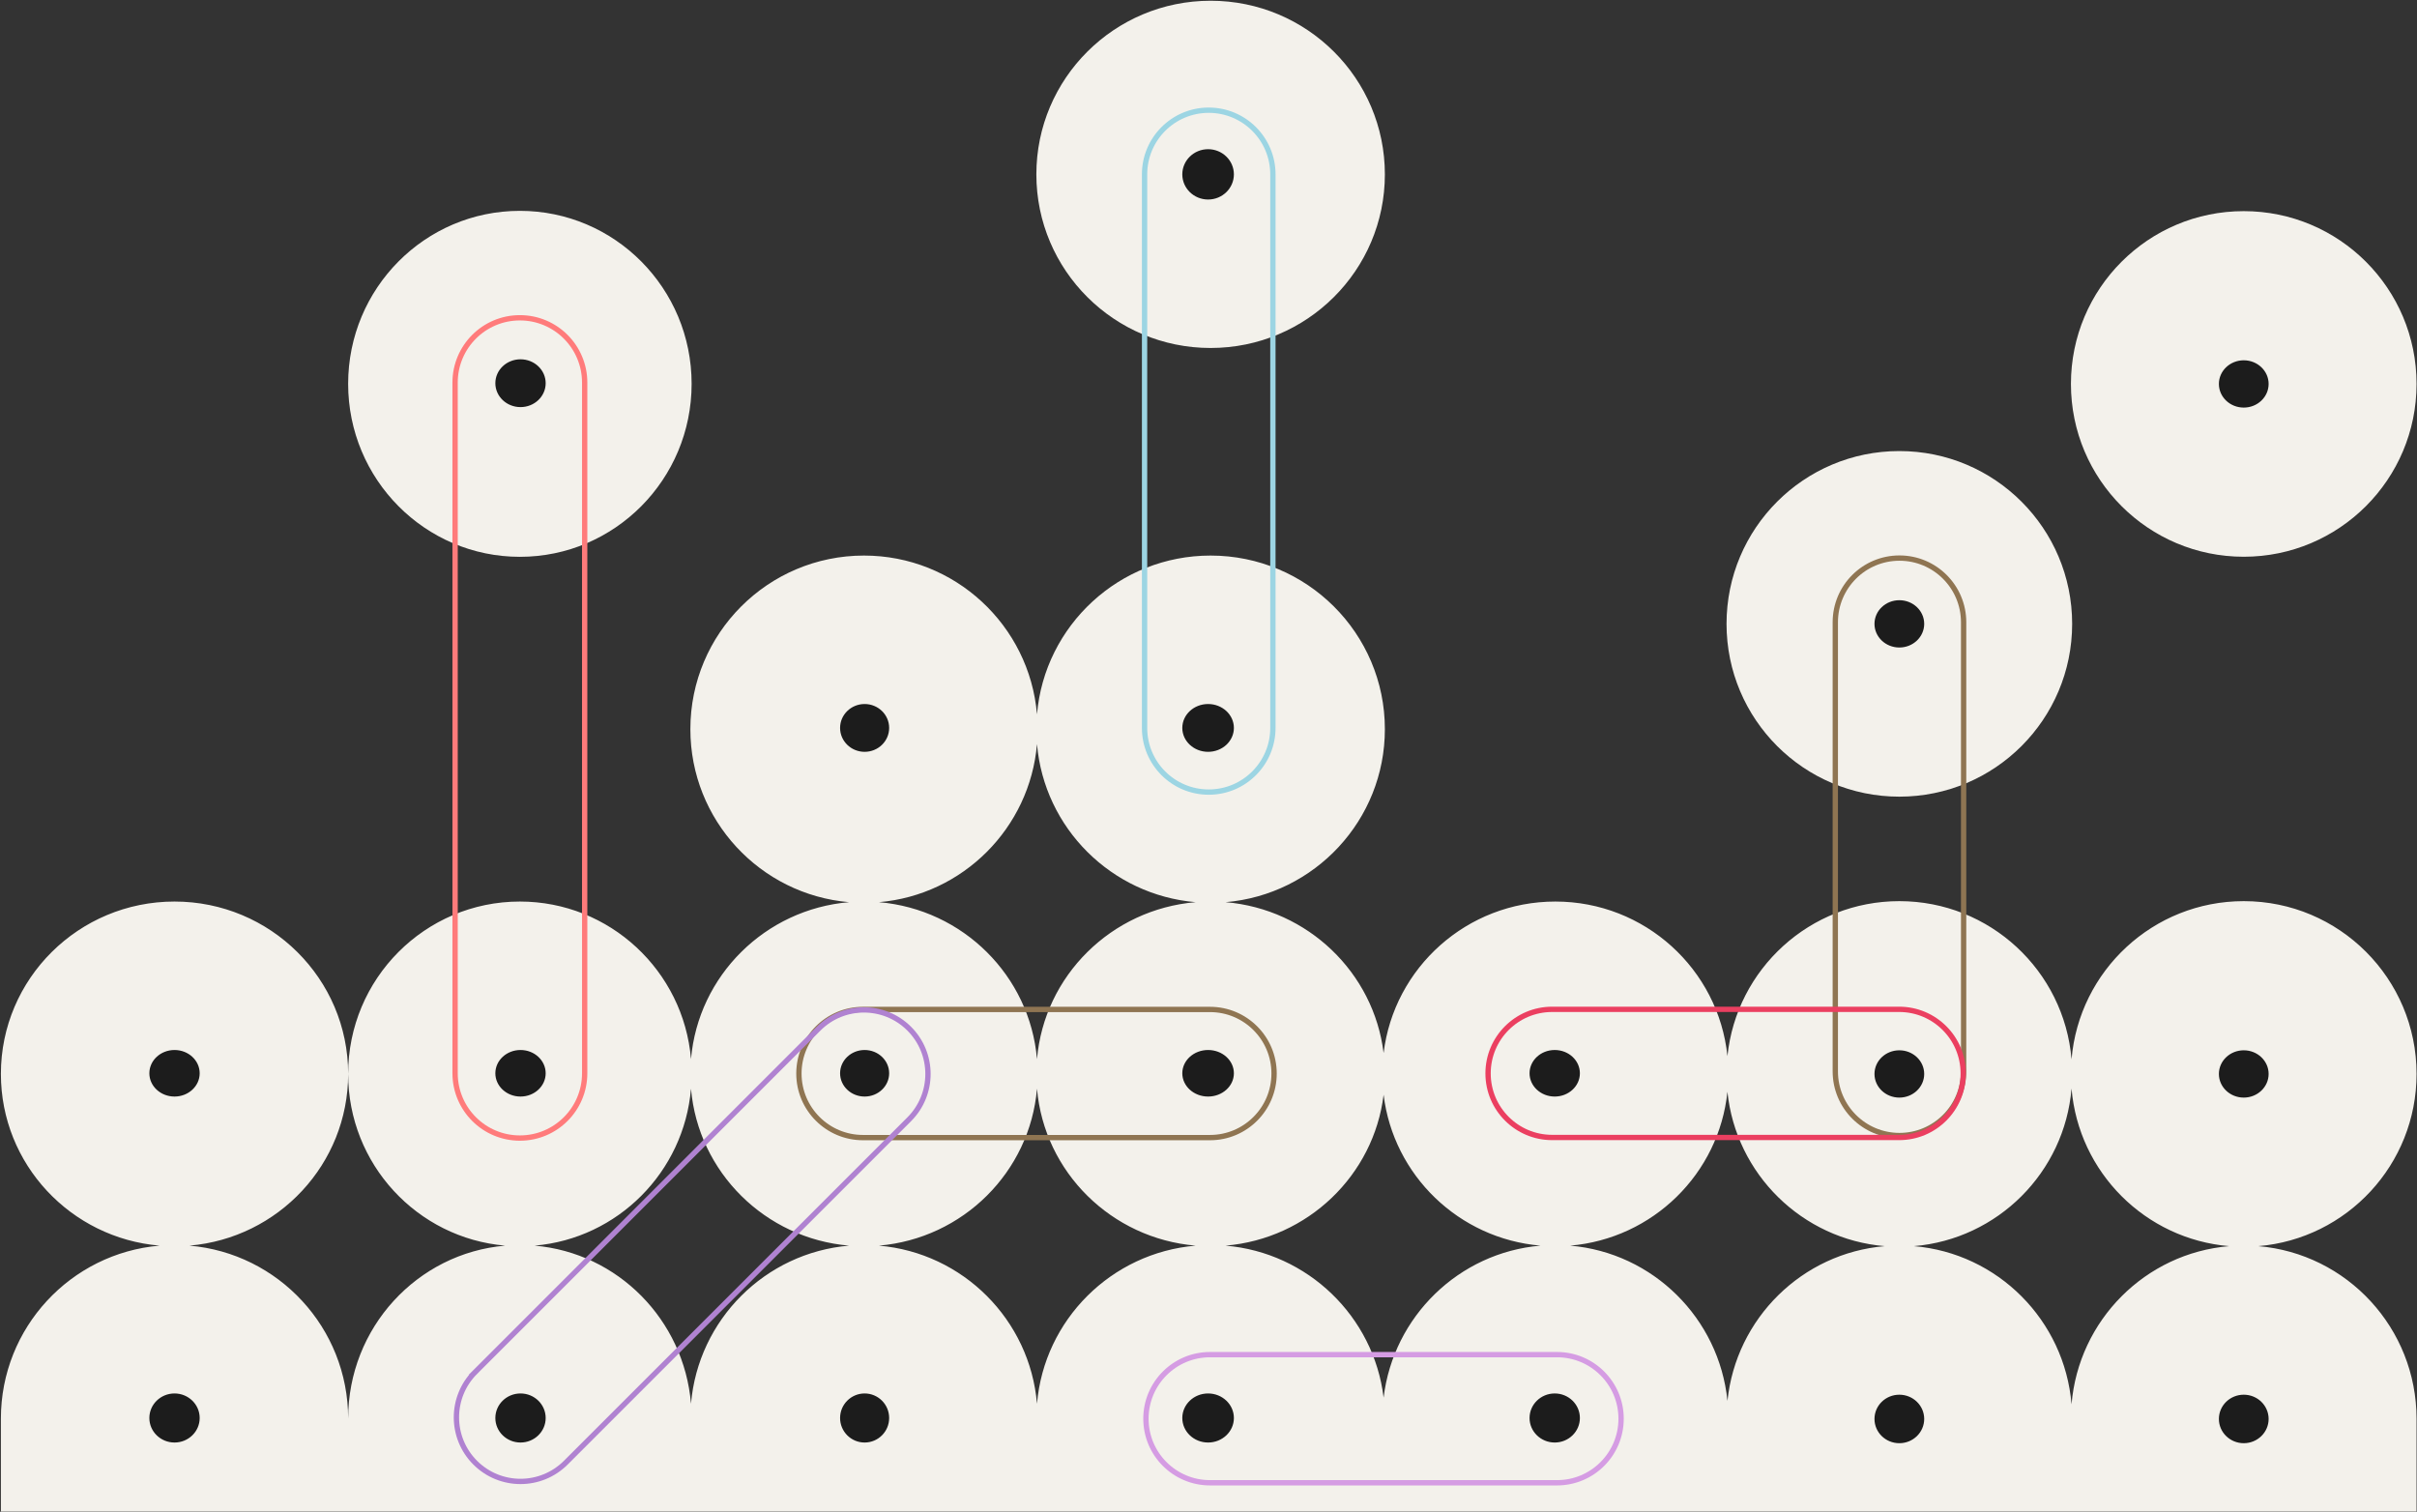 <svg xmlns="http://www.w3.org/2000/svg" width="1821" height="1139" fill="none"><rect width="100%" height="100%" fill="#333333" stroke="none"/><path fill="#F3F1EB" d="M912.095 262.185c72.507 0 131.285-58.567 131.285-130.813C1043.38 59.126 984.602.56 912.095.56c-72.508 0-131.287 58.566-131.287 130.812 0 72.246 58.779 130.813 131.287 130.813ZM521.079 289.2c0 71.984-57.93 130.339-129.391 130.339-71.46 0-129.39-58.355-129.39-130.339 0-71.984 57.93-130.338 129.39-130.338 71.461 0 129.391 58.354 129.391 130.338Z"/><path fill="#F3F1EB" fill-rule="evenodd" d="M650.943 418.591c68.472 0 124.657 52.607 130.34 119.609 5.704-67.002 62.092-119.609 130.812-119.609 72.507 0 131.285 58.567 131.285 130.812 0 68.462-52.781 124.639-120.01 130.337 61.968 5.214 111.66 53.005 119.06 113.678 7.78-64.311 62.75-114.15 129.39-114.15 67.44 0 122.92 51.029 129.66 116.448 6.73-65.587 62.14-116.748 129.51-116.748 68.21 0 124.17 52.45 129.74 119.218 5.58-66.768 61.53-119.218 129.74-119.218 71.91 0 130.2 58.292 130.2 130.199 0 68.21-52.45 124.169-119.22 129.743 66.77 5.593 119.22 61.75 119.22 130.2v69.75H.673v-70c0-68.46 52.591-124.637 119.578-130.335C53.264 932.868.673 877.098.673 809.133c0-71.723 58.566-129.865 130.812-129.865 72.246 0 130.813 58.142 130.813 129.865 0 67.965-52.592 123.735-119.578 129.392 66.986 5.698 119.578 61.875 119.578 130.335 0-68.46 52.02-124.637 118.278-130.335-66.258-5.657-118.278-61.427-118.278-129.392 0-71.723 57.93-129.865 129.39-129.865 67.714 0 123.279 52.205 128.92 118.701 5.387-62.82 55.821-112.885 119.101-118.229-66.987-5.698-119.578-61.875-119.578-130.337 0-72.245 58.567-130.812 130.812-130.812Zm11.235 261.149c63.294-5.384 113.736-55.835 119.105-119.133 5.388 63.298 56.013 113.749 119.536 119.133-63.523 5.345-114.147 55.431-119.536 118.27-5.369-62.839-55.811-112.925-119.105-118.27ZM1679.5 938.91c-63.15-5.271-113.5-55.613-118.77-118.763-5.27 63.15-55.62 113.492-118.77 118.763 63.15 5.29 113.5 55.808 118.77 119.18 5.27-63.372 55.62-113.89 118.77-119.18Zm-496.48-.385c62.28-5.279 112.07-54.197 118.45-115.942 6.35 62.005 56.21 111.124 118.54 116.327-62.28 5.217-112.1 54.425-118.52 116.57-6.31-62.274-56.13-111.633-118.47-116.955Zm-140.59-113.678c7.34 60.673 56.68 108.464 118.2 113.678-61.52 5.252-110.86 53.392-118.2 114.505-7.4-61.113-57.092-109.253-119.06-114.505 61.968-5.214 111.66-53.005 119.06-113.678Zm-261.147-4.592c-5.369 62.839-55.811 112.925-119.105 118.27 63.294 5.384 113.736 55.835 119.105 119.135 5.389-63.3 56.013-113.751 119.536-119.135-63.523-5.345-114.148-55.431-119.536-118.27Zm-260.675.041c5.387 62.82 55.821 112.885 119.101 118.229-63.28 5.382-113.714 55.813-119.101 119.095-5.329-63.282-55.215-113.713-117.807-119.095 62.592-5.344 112.478-55.409 117.807-118.229Z" clip-rule="evenodd"/><path fill="#F3F1EB" d="M1561.19 470.047c0 71.907-58.3 130.199-130.2 130.199-71.91 0-130.2-58.292-130.2-130.199 0-71.907 58.29-130.2 130.2-130.2 71.9 0 130.2 58.293 130.2 130.2Zm129.28-50.564c71.91 0 130.2-58.292 130.2-130.199 0-71.907-58.29-130.199-130.2-130.199-71.9 0-130.2 58.292-130.2 130.199 0 71.907 58.3 130.199 130.2 130.199Z"/><path fill="#1C1C1C" d="M131.485 826.195c10.471 0 18.958-7.851 18.958-17.537 0-9.685-8.487-17.536-18.958-17.536-10.47 0-18.958 7.851-18.958 17.536 0 9.686 8.488 17.537 18.958 17.537Zm260.677 0c10.471 0 18.959-7.851 18.959-17.537 0-9.685-8.488-17.536-18.959-17.536-10.47 0-18.958 7.851-18.958 17.536 0 9.686 8.488 17.537 18.958 17.537Zm259.255 0c10.209 0 18.485-7.851 18.485-17.537 0-9.685-8.276-17.536-18.485-17.536-10.208 0-18.484 7.851-18.484 17.536 0 9.686 8.276 17.537 18.484 17.537Zm258.782 0c10.732 0 19.432-7.851 19.432-17.537 0-9.685-8.7-17.536-19.432-17.536-10.733 0-19.433 7.851-19.433 17.536 0 9.686 8.7 17.537 19.433 17.537Zm261.151 0c10.47 0 18.96-7.851 18.96-17.537 0-9.685-8.49-17.536-18.96-17.536s-18.96 7.851-18.96 17.536c0 9.686 8.49 17.537 18.96 17.537ZM651.417 566.466c10.209 0 18.485-8.064 18.485-18.011s-8.276-18.01-18.485-18.01c-10.208 0-18.484 8.063-18.484 18.01 0 9.947 8.276 18.011 18.484 18.011Zm258.782 0c10.732 0 19.432-8.064 19.432-18.011s-8.7-18.01-19.432-18.01c-10.733 0-19.433 8.063-19.433 18.01 0 9.947 8.7 18.011 19.433 18.011ZM392.162 306.737c10.471 0 18.959-8.064 18.959-18.011s-8.488-18.01-18.959-18.01c-10.47 0-18.958 8.063-18.958 18.01 0 9.947 8.488 18.011 18.958 18.011ZM910.199 150.33c10.732 0 19.432-8.488 19.432-18.958 0-10.47-8.7-18.958-19.432-18.958-10.733 0-19.433 8.488-19.433 18.958 0 10.47 8.7 18.958 19.433 18.958Zm-778.714 936.54c10.471 0 18.958-8.27 18.958-18.48s-8.487-18.49-18.958-18.49c-10.47 0-18.958 8.28-18.958 18.49 0 10.21 8.488 18.48 18.958 18.48Zm260.677 0c10.471 0 18.959-8.27 18.959-18.48s-8.488-18.49-18.959-18.49c-10.47 0-18.958 8.28-18.958 18.49 0 10.21 8.488 18.48 18.958 18.48Zm259.255 0c10.209 0 18.485-8.27 18.485-18.48s-8.276-18.49-18.485-18.49c-10.208 0-18.484 8.28-18.484 18.49 0 10.21 8.276 18.48 18.484 18.48Zm258.782 0c10.732 0 19.432-8.27 19.432-18.48s-8.7-18.49-19.432-18.49c-10.733 0-19.433 8.28-19.433 18.49 0 10.21 8.7 18.48 19.433 18.48Zm261.151 0c10.47 0 18.96-8.27 18.96-18.48s-8.49-18.49-18.96-18.49-18.96 8.28-18.96 18.49c0 10.21 8.49 18.48 18.96 18.48Zm259.64-259.886c10.34 0 18.73-7.977 18.73-17.817s-8.39-17.817-18.73-17.817c-10.35 0-18.73 7.977-18.73 17.817s8.38 17.817 18.73 17.817Zm0-339.12c10.34 0 18.73-7.977 18.73-17.817 0-9.841-8.39-17.818-18.73-17.818-10.35 0-18.73 7.977-18.73 17.818 0 9.84 8.38 17.817 18.73 17.817Zm0 599.516c10.34 0 18.73-8.18 18.73-18.27s-8.39-18.27-18.73-18.27c-10.35 0-18.73 8.18-18.73 18.27s8.38 18.27 18.73 18.27Zm259.49-260.396c10.34 0 18.73-7.977 18.73-17.817s-8.39-17.817-18.73-17.817c-10.35 0-18.74 7.977-18.74 17.817s8.39 17.817 18.74 17.817Zm0-519.883c10.34 0 18.73-7.977 18.73-17.817 0-9.841-8.39-17.818-18.73-17.818-10.35 0-18.74 7.977-18.74 17.818 0 9.84 8.39 17.817 18.74 17.817Zm0 780.279c10.34 0 18.73-8.18 18.73-18.27s-8.39-18.27-18.73-18.27c-10.35 0-18.74 8.18-18.74 18.27s8.39 18.27 18.74 18.27Z"/><path stroke="#FF7B7B" stroke-width="4" d="M440.506 288.252c0-26.961-21.856-48.818-48.818-48.818-26.961 0-48.817 21.857-48.817 48.818v520.406c0 26.962 21.856 48.818 48.817 48.818 26.962 0 48.818-21.856 48.818-48.818V288.252Z"/><path stroke="#9CD5E3" stroke-width="4" d="M959.016 131.372c0-26.699-21.644-48.344-48.343-48.344-26.7 0-48.344 21.645-48.344 48.344v417.083c0 26.7 21.644 48.344 48.344 48.344 26.699 0 48.343-21.644 48.343-48.344V131.372Z"/><path stroke="#8F7552" stroke-width="4" d="M911.633 857.125c26.663 0 48.278-21.615 48.278-48.277 0-26.663-21.615-48.277-48.278-48.277H650.189c-26.663 0-48.277 21.614-48.277 48.277 0 26.662 21.614 48.277 48.277 48.277h261.444Z"/><path stroke="#D59CE3" stroke-width="4" d="M1173.08 1117.2c26.66 0 48.28-21.61 48.28-48.27 0-26.67-21.62-48.28-48.28-48.28H911.634c-26.663 0-48.277 21.61-48.277 48.28 0 26.66 21.614 48.27 48.277 48.27h261.446Z"/><path stroke="#B082D1" stroke-width="4" d="M358.017 1033.77c-18.853 18.85-18.853 49.42 0 68.27 18.853 18.86 49.421 18.86 68.274 0l258.72-258.718c18.854-18.853 18.854-49.421.001-68.274-18.854-18.853-49.421-18.853-68.275 0l-258.72 258.722Z"/><path stroke="#8F7552" stroke-width="4" d="M1479.42 468.83c0-26.699-21.64-48.343-48.34-48.343-26.7 0-48.34 21.644-48.34 48.343v338.407c0 26.699 21.64 48.343 48.34 48.343 26.7 0 48.34-21.644 48.34-48.343V468.83Z"/><path stroke="#EB3F60" stroke-width="4" d="M1430.86 857.039c26.66 0 48.27-21.614 48.27-48.277 0-26.662-21.61-48.277-48.27-48.277h-261.45c-26.66 0-48.28 21.615-48.28 48.277 0 26.663 21.62 48.277 48.28 48.277h261.45Z"/></svg>